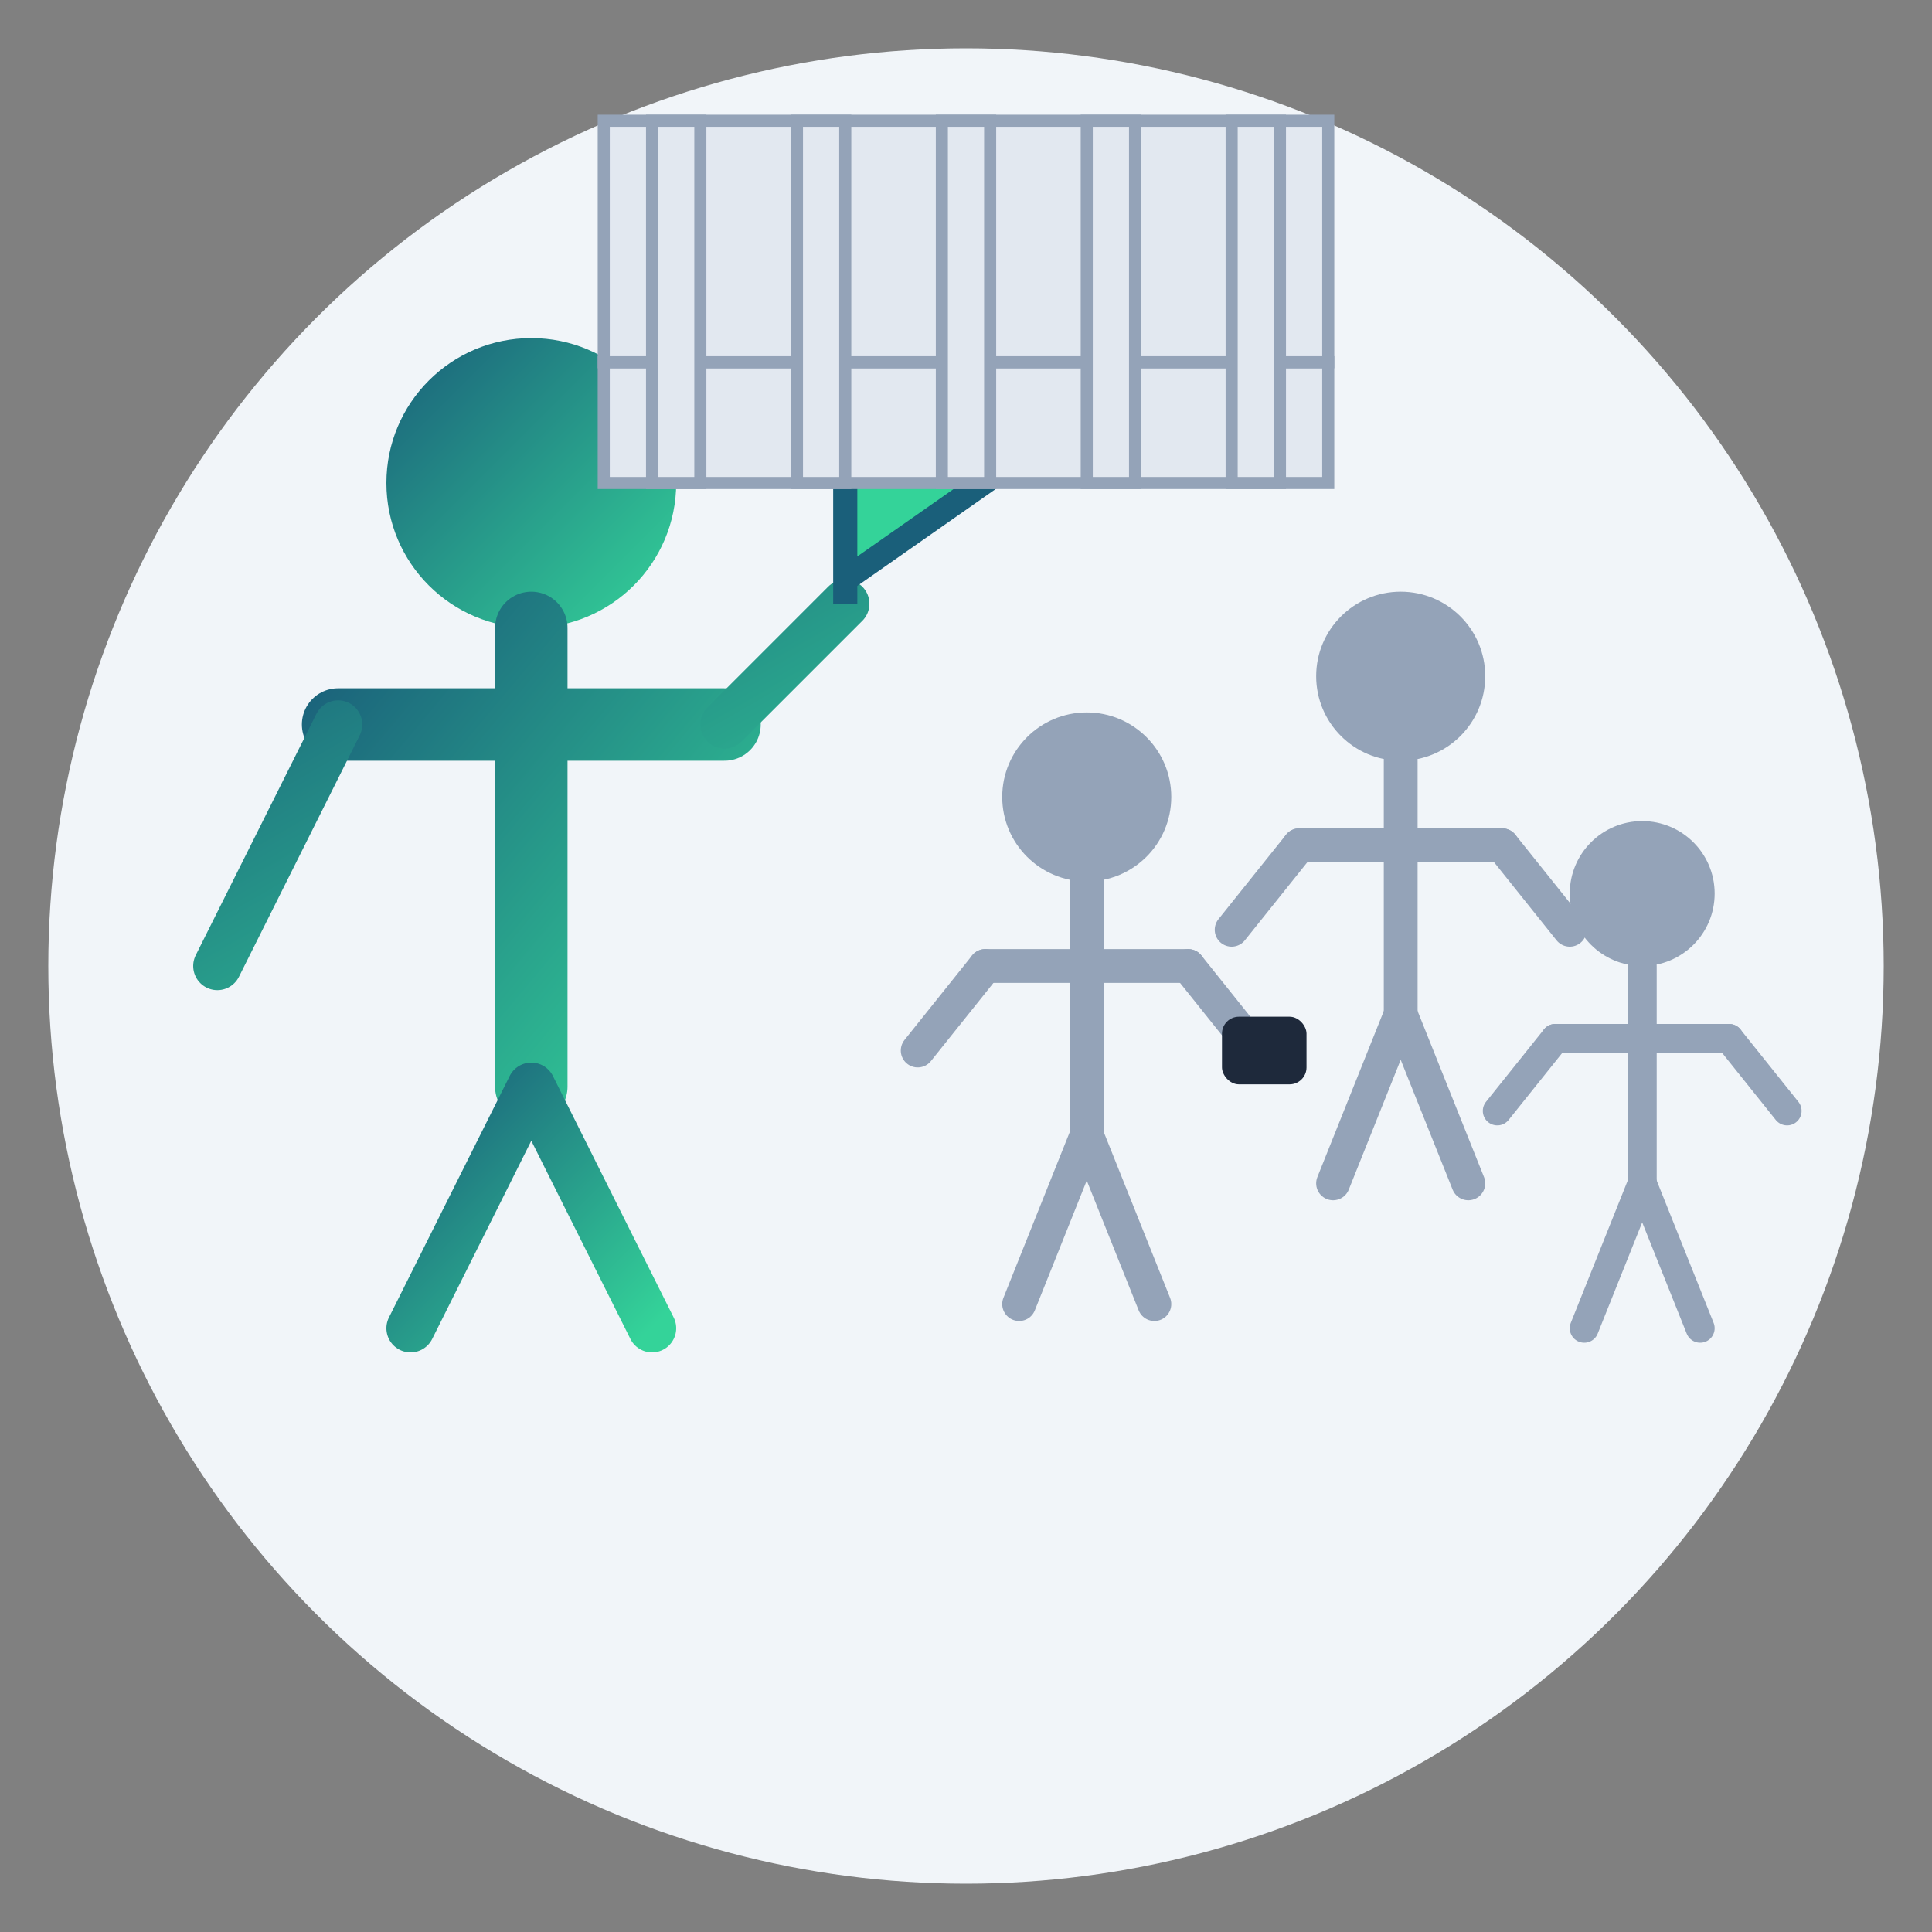 <svg xmlns="http://www.w3.org/2000/svg" width="80" height="80" viewBox="0 0 80 80">
  <rect x="0" y="0" width="80" height="80" fill="#808080" stroke="none"/>
  <defs>
    <linearGradient id="gradient" x1="0%" y1="0%" x2="100%" y2="100%">
      <stop offset="0%" stop-color="#1a5f7a" />
      <stop offset="100%" stop-color="#34d399" />
    </linearGradient>
  </defs>
  
  <!-- Background Circle -->
  <circle cx="40" cy="40" r="38" fill="#f1f5f9" />
  
  <!-- Tour Guide Elements -->
  <g transform="translate(40, 40)">
    <!-- Tour Guide Person -->
    <g transform="translate(-18, -10)">
      <!-- Head -->
      <circle cx="0" cy="-10" r="6" fill="url(#gradient)" />
      
      <!-- Body -->
      <path d="M0,-4 L0,15 M-8,0 L8,0" stroke="url(#gradient)" stroke-width="3" stroke-linecap="round" />
      
      <!-- Legs -->
      <path d="M0,15 L-5,25 M0,15 L5,25" stroke="url(#gradient)" stroke-width="2" stroke-linecap="round" />
      
      <!-- Arms -->
      <path d="M-8,0 L-13,10 M8,0 L13,-5" stroke="url(#gradient)" stroke-width="2" stroke-linecap="round" />
      
      <!-- Tour Guide Flag -->
      <path d="M13,-5 L13,-20 L23,-13 L13,-6" fill="#34d399" stroke="#1a5f7a" stroke-width="1" />
    </g>
    
    <!-- Group of Tourists -->
    <g transform="translate(10, 0)">
      <!-- Tourist 1 -->
      <g transform="translate(-5, 0) scale(0.7)">
        <!-- Head -->
        <circle cx="0" cy="-10" r="5" fill="#94a3b8" />
        
        <!-- Body -->
        <path d="M0,-5 L0,10 M-6,0 L6,0" stroke="#94a3b8" stroke-width="2" stroke-linecap="round" />
        
        <!-- Legs -->
        <path d="M0,10 L-4,20 M0,10 L4,20" stroke="#94a3b8" stroke-width="2" stroke-linecap="round" />
        
        <!-- Arms -->
        <path d="M-6,0 L-10,5 M6,0 L10,5" stroke="#94a3b8" stroke-width="2" stroke-linecap="round" />
        
        <!-- Camera -->
        <rect x="8" y="3" width="5" height="4" rx="1" fill="#1e293b" />
      </g>
      
      <!-- Tourist 2 -->
      <g transform="translate(8, -5) scale(0.7)">
        <!-- Head -->
        <circle cx="0" cy="-10" r="5" fill="#94a3b8" />
        
        <!-- Body -->
        <path d="M0,-5 L0,10 M-6,0 L6,0" stroke="#94a3b8" stroke-width="2" stroke-linecap="round" />
        
        <!-- Legs -->
        <path d="M0,10 L-4,20 M0,10 L4,20" stroke="#94a3b8" stroke-width="2" stroke-linecap="round" />
        
        <!-- Arms -->
        <path d="M-6,0 L-10,5 M6,0 L10,5" stroke="#94a3b8" stroke-width="2" stroke-linecap="round" />
      </g>
      
      <!-- Tourist 3 -->
      <g transform="translate(18, 3) scale(0.6)">
        <!-- Head -->
        <circle cx="0" cy="-10" r="5" fill="#94a3b8" />
        
        <!-- Body -->
        <path d="M0,-5 L0,10 M-6,0 L6,0" stroke="#94a3b8" stroke-width="2" stroke-linecap="round" />
        
        <!-- Legs -->
        <path d="M0,10 L-4,20 M0,10 L4,20" stroke="#94a3b8" stroke-width="2" stroke-linecap="round" />
        
        <!-- Arms -->
        <path d="M-6,0 L-10,5 M6,0 L10,5" stroke="#94a3b8" stroke-width="2" stroke-linecap="round" />
      </g>
    </g>
    
    <!-- Landmark/Monument (Simplified Brandenburg Gate) -->
    <g transform="translate(0, -20)">
      <rect x="-15" y="-5" width="30" height="5" fill="#e2e8f0" stroke="#94a3b8" stroke-width="0.5" />
      <rect x="-15" y="-15" width="30" height="10" fill="#e2e8f0" stroke="#94a3b8" stroke-width="0.5" />
      
      <!-- Columns -->
      <rect x="-13" y="-15" width="2" height="15" fill="#e2e8f0" stroke="#94a3b8" stroke-width="0.5" />
      <rect x="-7" y="-15" width="2" height="15" fill="#e2e8f0" stroke="#94a3b8" stroke-width="0.5" />
      <rect x="-1" y="-15" width="2" height="15" fill="#e2e8f0" stroke="#94a3b8" stroke-width="0.5" />
      <rect x="5" y="-15" width="2" height="15" fill="#e2e8f0" stroke="#94a3b8" stroke-width="0.5" />
      <rect x="11" y="-15" width="2" height="15" fill="#e2e8f0" stroke="#94a3b8" stroke-width="0.5" />
    </g>
  </g>
</svg>
